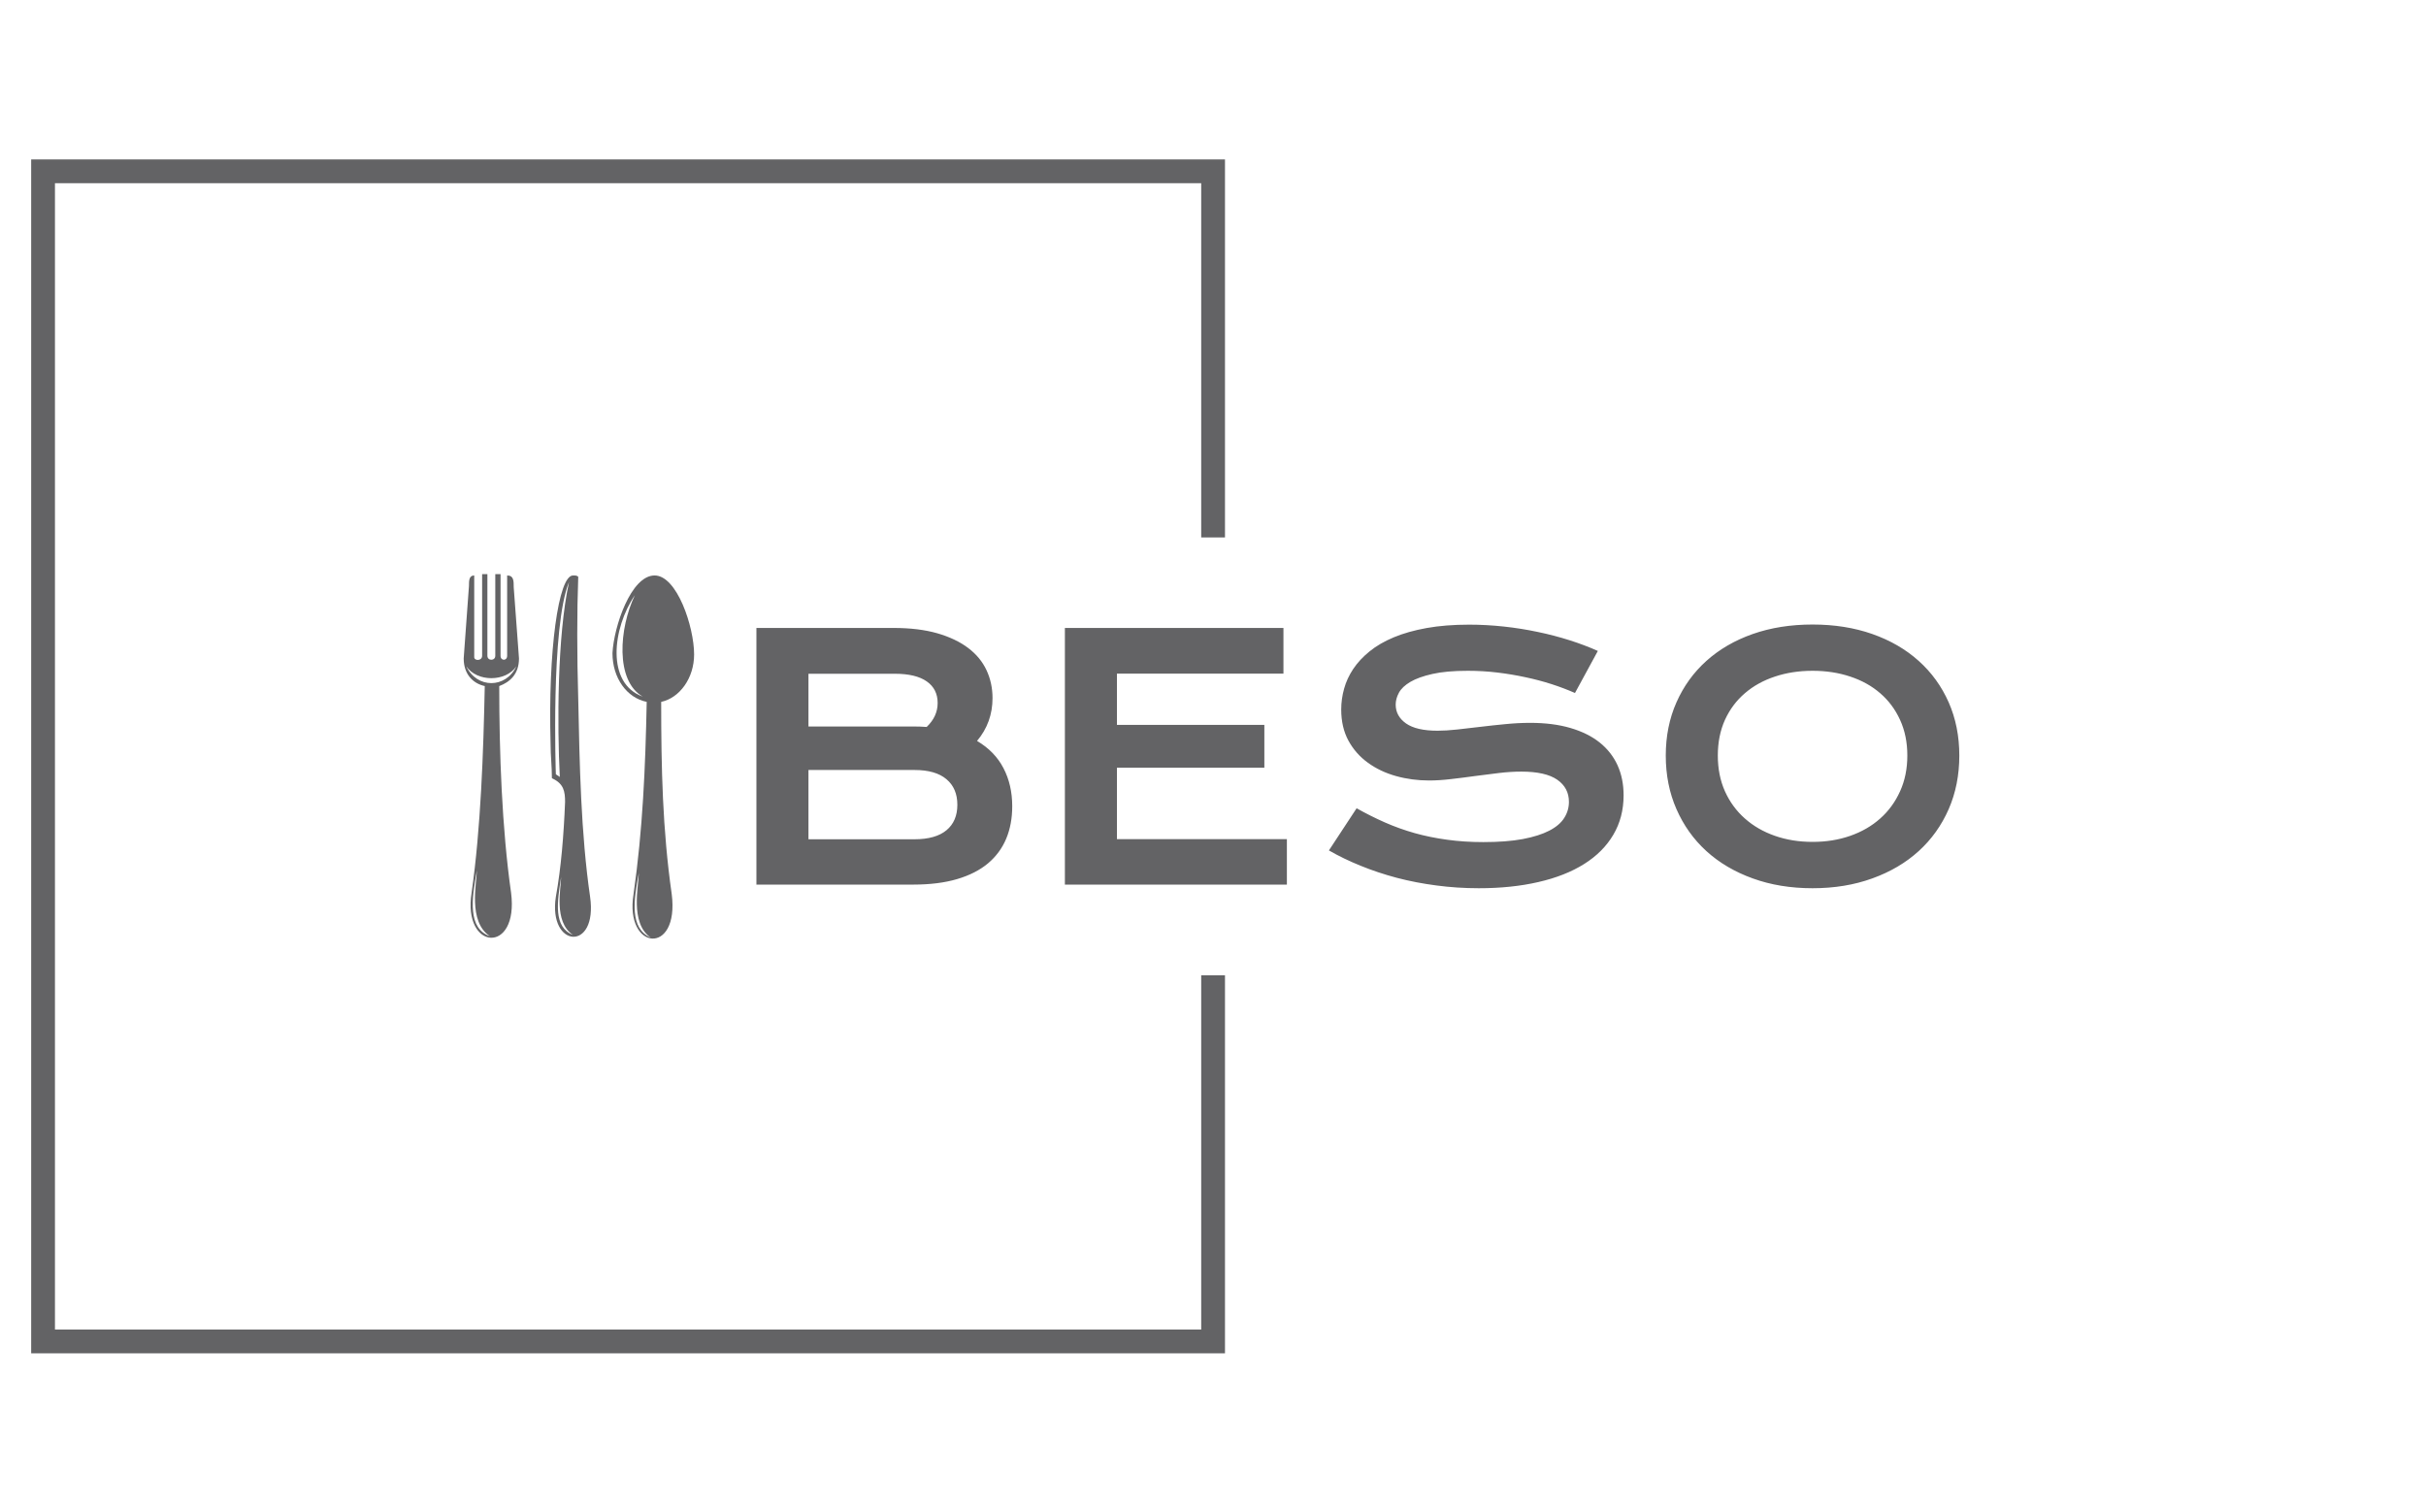 <?xml version="1.0" encoding="UTF-8"?>
<svg xmlns="http://www.w3.org/2000/svg" xmlns:xlink="http://www.w3.org/1999/xlink" xmlns:svgjs="http://svgjs.dev/svgjs" version="1.1" width="1000" height="623" viewBox="0 0 1000 623">
  <g transform="matrix(1,0,0,1,-0.606,0.252)">
    <svg xmlns="http://www.w3.org/2000/svg" xmlns:xlink="http://www.w3.org/1999/xlink" viewBox="0 0 396 247" data-background-color="#ffffff" preserveAspectRatio="xMidYMid meet" height="623" width="1000">
      <defs></defs>
      <g id="tight-bounds" transform="matrix(1,0,0,1,0.24,-0.1)">
        <svg viewBox="0 0 395.52 247.2" height="247.2" width="395.52">
          <g>
            <svg></svg>
          </g>
          <g>
            <svg viewBox="0 0 395.52 247.2" height="247.2" width="395.52">
              <g transform="matrix(1,0,0,1,75.544,93.823)">
                <svg viewBox="0 0 244.431 59.555" height="59.555" width="244.431">
                  <g>
                    <svg viewBox="0 0 244.431 59.555" height="59.555" width="244.431">
                      <g>
                        <svg viewBox="0 0 303.897 74.043" height="59.555" width="244.431">
                          <g transform="matrix(1,0,0,1,59.466,10.233)">
                            <svg viewBox="0 0 244.431 53.577" height="53.577" width="244.431">
                              <g>
                                <svg viewBox="0 0 244.431 53.577" height="53.577" width="244.431">
                                  <g>
                                    <svg viewBox="0 0 244.431 53.577" height="53.577" width="244.431">
                                      <g transform="matrix(1,0,0,1,0,0)">
                                        <svg width="244.431" viewBox="5.42 -38.67 178.87 39.21" height="53.577" data-palette-color="#636365">
                                          <path d="M5.42 0L5.42-38.16 25.81-38.16Q29.54-38.16 32.31-37.37 35.08-36.57 36.91-35.18 38.75-33.79 39.64-31.87 40.53-29.96 40.53-27.73L40.53-27.73Q40.53-24.1 38.23-21.36L38.23-21.36Q40.87-19.8 42.16-17.31 43.46-14.82 43.46-11.65L43.46-11.65Q43.46-8.98 42.57-6.84 41.67-4.69 39.86-3.16 38.04-1.64 35.27-0.82 32.5 0 28.74 0L28.74 0 5.42 0ZM13.16-23.51L28.78-23.51Q29.79-23.51 30.74-23.44L30.74-23.44Q32.37-25 32.37-27L32.37-27Q32.37-29.08 30.75-30.21 29.13-31.35 26-31.35L26-31.35 13.16-31.35 13.16-23.51ZM13.16-6.74L28.93-6.74Q32.06-6.74 33.68-8.08 35.3-9.42 35.3-11.87L35.3-11.87Q35.3-14.31 33.68-15.67 32.06-17.04 28.93-17.04L28.93-17.04 13.16-17.04 13.16-6.74ZM51.29 0L51.29-38.16 83.79-38.16 83.79-31.37 59.03-31.37 59.03-23.75 80.95-23.75 80.95-17.38 59.03-17.38 59.03-6.76 84.3-6.76 84.3 0 51.29 0ZM90.55-5.08L94.67-11.35Q96.75-10.18 98.88-9.24 101.02-8.3 103.32-7.65 105.61-7.01 108.14-6.67 110.66-6.32 113.52-6.32L113.52-6.32Q116.96-6.32 119.38-6.77 121.8-7.23 123.32-8.02 124.85-8.81 125.54-9.91 126.24-11.01 126.24-12.3L126.24-12.3Q126.24-14.38 124.51-15.59 122.77-16.8 119.16-16.8L119.16-16.8Q117.57-16.8 115.82-16.59 114.06-16.38 112.26-16.14 110.47-15.89 108.72-15.69 106.98-15.48 105.44-15.48L105.44-15.48Q102.88-15.48 100.52-16.14 98.16-16.8 96.35-18.12 94.53-19.43 93.45-21.41 92.38-23.39 92.38-26.03L92.38-26.03Q92.38-27.59 92.81-29.13 93.23-30.66 94.17-32.07 95.11-33.47 96.6-34.68 98.09-35.89 100.2-36.77 102.31-37.65 105.09-38.15 107.86-38.65 111.4-38.65L111.4-38.65Q113.96-38.65 116.55-38.37 119.14-38.09 121.59-37.57 124.04-37.06 126.31-36.34 128.58-35.62 130.54-34.74L130.54-34.74 127.14-28.49Q125.53-29.2 123.68-29.8 121.82-30.4 119.79-30.83 117.77-31.27 115.61-31.53 113.45-31.79 111.2-31.79L111.2-31.79Q108-31.79 105.94-31.32 103.88-30.86 102.66-30.14 101.44-29.42 100.96-28.53 100.48-27.64 100.48-26.76L100.48-26.76Q100.48-25.05 102.02-23.96 103.56-22.88 106.71-22.88L106.71-22.88Q107.98-22.88 109.63-23.06 111.27-23.24 113.09-23.46 114.91-23.68 116.8-23.86 118.7-24.05 120.48-24.05L120.48-24.05Q123.85-24.05 126.45-23.29 129.05-22.53 130.81-21.13 132.56-19.73 133.47-17.74 134.37-15.75 134.37-13.28L134.37-13.28Q134.37-9.99 132.84-7.41 131.32-4.83 128.5-3.06 125.68-1.29 121.7-0.38 117.72 0.54 112.84 0.54L112.84 0.54Q109.61 0.54 106.54 0.13 103.46-0.27 100.64-1.01 97.82-1.76 95.27-2.8 92.72-3.83 90.55-5.08L90.55-5.08ZM140.64-19.19L140.64-19.19Q140.64-23.51 142.23-27.1 143.82-30.69 146.68-33.26 149.55-35.84 153.57-37.26 157.59-38.67 162.47-38.67L162.47-38.67Q167.33-38.67 171.35-37.26 175.38-35.84 178.25-33.26 181.12-30.69 182.71-27.1 184.29-23.51 184.29-19.19L184.29-19.19Q184.29-14.84 182.71-11.22 181.12-7.59 178.25-4.98 175.38-2.37 171.35-0.92 167.33 0.54 162.47 0.54L162.47 0.54Q157.59 0.54 153.57-0.92 149.55-2.37 146.68-4.98 143.82-7.59 142.23-11.22 140.64-14.84 140.64-19.19ZM148.38-19.19L148.38-19.19Q148.38-16.24 149.44-13.87 150.51-11.5 152.4-9.83 154.29-8.15 156.87-7.25 159.44-6.35 162.47-6.35L162.47-6.35Q165.5-6.35 168.07-7.25 170.65-8.15 172.53-9.83 174.41-11.5 175.48-13.87 176.56-16.24 176.56-19.19L176.56-19.19Q176.56-22.14 175.48-24.49 174.41-26.83 172.53-28.45 170.65-30.08 168.07-30.93 165.5-31.79 162.47-31.79L162.47-31.79Q159.44-31.79 156.87-30.93 154.29-30.08 152.4-28.45 150.51-26.83 149.44-24.49 148.38-22.14 148.38-19.19Z" opacity="1" transform="matrix(1,0,0,1,0,0)" fill="#636365" class="undefined-text-0" data-fill-palette-color="primary" id="text-0"></path>
                                        </svg>
                                      </g>
                                    </svg>
                                  </g>
                                </svg>
                              </g>
                            </svg>
                          </g>
                          <g>
                            <svg viewBox="0 0 46.818 74.043" height="74.043" width="46.818">
                              <g>
                                <svg xmlns="http://www.w3.org/2000/svg" xmlns:xlink="http://www.w3.org/1999/xlink" xml:space="preserve" version="1.1" style="shape-rendering:geometricPrecision;text-rendering:geometricPrecision;image-rendering:optimizeQuality;" viewBox="0 0 175 276.767" x="0" y="0" fill-rule="evenodd" clip-rule="evenodd" height="74.043" width="46.818" class="icon-icon-0" data-fill-palette-color="accent" id="icon-0">
                                  <g fill="#636365" data-fill-palette-color="accent">
                                    <path class="" d="M87 95c-1-34-1-66 0-93-1-1-2-1-4-1-11 0-19 57-17 128 0 9 1 17 1 26 9 4 10 10 10 18-1 25-3 50-7 72-6 39 32 42 26 0-7-48-8-101-9-150z m-7-89c-14 34-10 146-10 146l3 2c-2-39-2-107 7-148z m-6 224c-3 19-6 38 9 44-15-10-9-36-9-44z" fill="#636365" data-fill-palette-color="accent"></path>
                                    <path class="" d="M16 85c-1 50-3 108-10 157-7 44 36 47 30 0-7-49-9-107-9-157 8-3 15-9 15-21l-4-54c0-5 0-9-5-9l0 61c0 4-5 4-5 0l0-62c-1 0-3 0-4 0l0 62c0 4-6 4-6 0l0-62c-1 0-3 0-4 0l0 62c0 4-6 4-6 1l0-62c-4 0-4 4-4 8l-4 55c0 12 7 19 16 21z m24-15c-8 12-30 12-38 0 8 17 30 17 38 0z m-30 155c-4 22-7 44 10 50-17-11-10-41-10-50z" fill="#636365" data-fill-palette-color="accent"></path>
                                    <path class="" d="M150 97c14-3 25-18 25-36 0-21-13-60-30-60-18 0-31 39-32 59 0 19 11 34 26 37-1 50-3 97-10 146-7 43 35 47 29 0-7-49-8-96-8-146z m-17 130c-4 21-7 42 9 49-16-11-9-40-9-49z m-3-211c-17 25-22 67 6 77-21-12-18-52-6-77z" fill="#636365" data-fill-palette-color="accent"></path>
                                  </g>
                                </svg>
                              </g>
                            </svg>
                          </g>
                        </svg>
                      </g>
                    </svg>
                  </g>
                </svg>
              </g>
              <path d="M199.959 87.823L199.959 26.051 4.861 26.051 4.861 221.149 199.959 221.149 199.959 159.377 196.073 159.377 196.073 217.263 8.747 217.263 8.747 29.937 196.073 29.937 196.073 87.823Z" fill="#636365" stroke="transparent" data-fill-palette-color="primary"></path>
            </svg>
          </g>
        </svg>
        <rect width="395.52" height="247.2" fill="none" stroke="none" visibility="hidden"></rect>
      </g>
    </svg>
  </g>
</svg>
